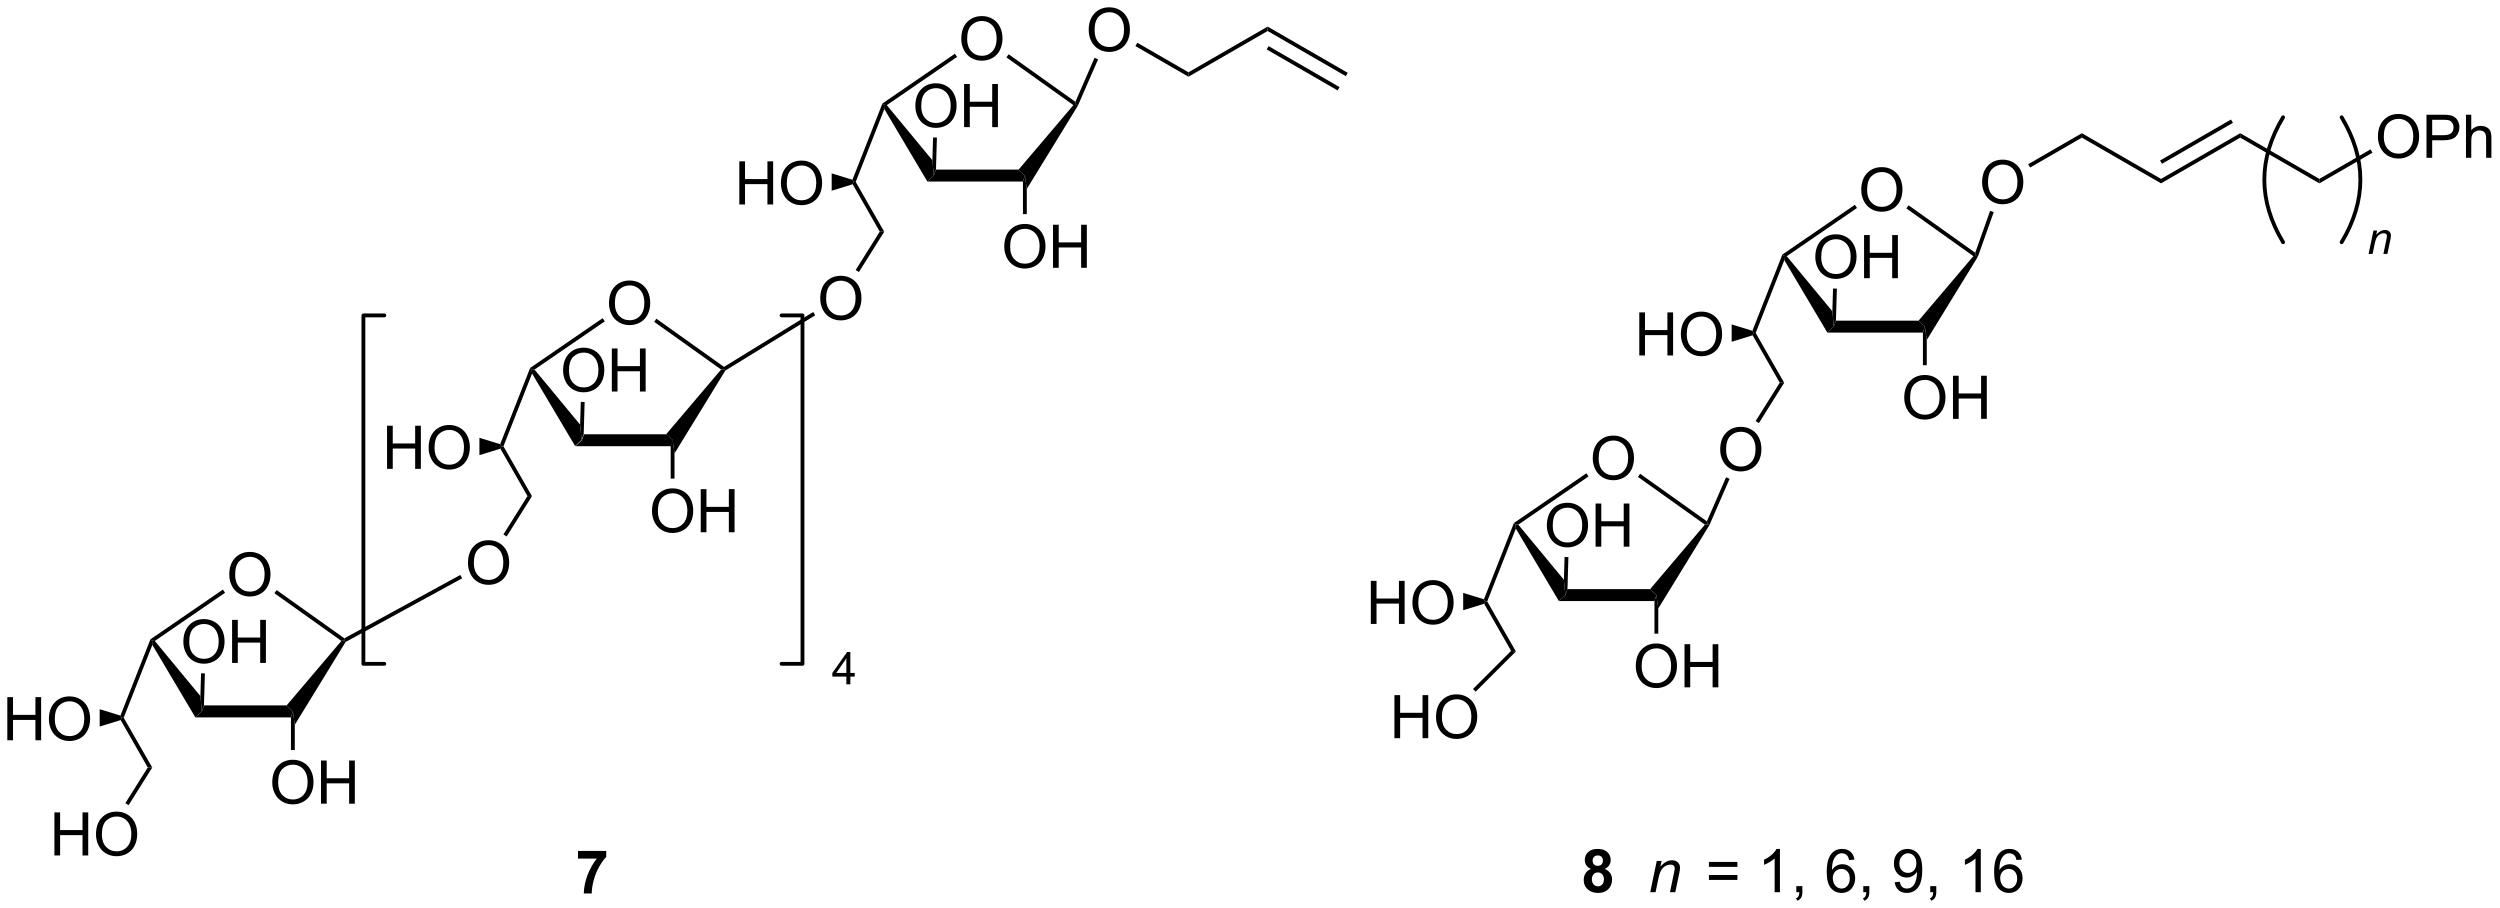 <?xml version="1.0" encoding="UTF-8"?>
<!DOCTYPE svg PUBLIC '-//W3C//DTD SVG 1.0//EN'
          'http://www.w3.org/TR/2001/REC-SVG-20010904/DTD/svg10.dtd'>
<svg stroke-dasharray="none" shape-rendering="auto" xmlns="http://www.w3.org/2000/svg" font-family="'Dialog'" text-rendering="auto" width="911" fill-opacity="1" color-interpolation="auto" color-rendering="auto" preserveAspectRatio="xMidYMid meet" font-size="12px" viewBox="0 0 911 331" fill="black" xmlns:xlink="http://www.w3.org/1999/xlink" stroke="black" image-rendering="auto" stroke-miterlimit="10" stroke-linecap="square" stroke-linejoin="miter" font-style="normal" stroke-width="1" height="331" stroke-dashoffset="0" font-weight="normal" stroke-opacity="1"
><!--Generated by the Batik Graphics2D SVG Generator--><defs id="genericDefs"
  /><g
  ><defs id="defs1"
    ><clipPath clipPathUnits="userSpaceOnUse" id="clipPath1"
      ><path d="M2.273 1.598 L343.715 1.598 L343.715 125.677 L2.273 125.677 L2.273 1.598 Z"
      /></clipPath
      ><clipPath clipPathUnits="userSpaceOnUse" id="clipPath2"
      ><path d="M2.228 0.9 L2.228 121.529 L334.177 121.529 L334.177 0.9 Z"
      /></clipPath
    ></defs
    ><g transform="scale(2.667,2.667) translate(-2.273,-1.598) matrix(1.029,0,0,1.029,-0.019,0.673)"
    ><path d="M78.629 60.147 L79.492 59.353 L79.77 58.559 L90.75 58.559 L91.582 59.353 L91.327 60.147 Z" stroke="none" clip-path="url(#clipPath2)"
    /></g
    ><g transform="matrix(2.743,0,0,2.743,-6.112,-2.468)"
    ><path d="M79.297 57.317 L79.492 59.353 L78.629 60.147 L72.912 50.521 L72.865 49.943 L73.239 49.996 Z" stroke="none" clip-path="url(#clipPath2)"
    /></g
    ><g transform="matrix(2.743,0,0,2.743,-6.112,-2.468)"
    ><path d="M98.027 49.99 L98.401 49.943 L98.585 50.13 L91.837 61.131 L91.582 59.353 L90.75 58.559 Z" stroke="none" clip-path="url(#clipPath2)"
    /></g
    ><g transform="matrix(2.743,0,0,2.743,-6.112,-2.468)"
    ><path d="M98.411 49.638 L98.401 49.943 L98.027 49.99 L89.129 43.653 L89.424 43.237 Z" stroke="none" clip-path="url(#clipPath2)"
    /></g
    ><g transform="matrix(2.743,0,0,2.743,-6.112,-2.468)"
    ><path d="M73.239 49.996 L72.865 49.943 L72.656 49.777 L82.284 43.169 L82.573 43.59 Z" stroke="none" clip-path="url(#clipPath2)"
    /></g
    ><g transform="matrix(2.743,0,0,2.743,-6.112,-2.468)"
    ><path d="M83.132 41.204 Q83.132 39.777 83.898 38.972 Q84.664 38.165 85.874 38.165 Q86.666 38.165 87.302 38.545 Q87.94 38.923 88.273 39.6 Q88.609 40.277 88.609 41.136 Q88.609 42.009 88.257 42.696 Q87.906 43.384 87.26 43.738 Q86.617 44.092 85.869 44.092 Q85.062 44.092 84.424 43.701 Q83.789 43.308 83.46 42.634 Q83.132 41.956 83.132 41.204 ZM83.914 41.214 Q83.914 42.251 84.468 42.847 Q85.026 43.441 85.867 43.441 Q86.721 43.441 87.273 42.839 Q87.828 42.238 87.828 41.134 Q87.828 40.433 87.591 39.912 Q87.354 39.391 86.898 39.105 Q86.445 38.816 85.877 38.816 Q85.072 38.816 84.492 39.371 Q83.914 39.923 83.914 41.214 Z" stroke="none" clip-path="url(#clipPath2)"
    /></g
    ><g transform="matrix(2.743,0,0,2.743,-6.112,-2.468)"
    ><path d="M77.032 50.129 Q77.032 48.702 77.798 47.898 Q78.563 47.09 79.774 47.09 Q80.566 47.09 81.201 47.47 Q81.839 47.848 82.173 48.525 Q82.509 49.202 82.509 50.062 Q82.509 50.934 82.157 51.621 Q81.806 52.309 81.16 52.663 Q80.516 53.017 79.769 53.017 Q78.962 53.017 78.324 52.627 Q77.688 52.233 77.36 51.559 Q77.032 50.882 77.032 50.129 ZM77.813 50.14 Q77.813 51.176 78.368 51.773 Q78.925 52.366 79.766 52.366 Q80.621 52.366 81.173 51.765 Q81.727 51.163 81.727 50.059 Q81.727 49.358 81.49 48.838 Q81.254 48.317 80.798 48.03 Q80.345 47.741 79.777 47.741 Q78.972 47.741 78.391 48.296 Q77.813 48.848 77.813 50.14 ZM83.507 52.918 L83.507 47.192 L84.265 47.192 L84.265 49.543 L87.242 49.543 L87.242 47.192 L88 47.192 L88 52.918 L87.242 52.918 L87.242 50.218 L84.265 50.218 L84.265 52.918 L83.507 52.918 Z" stroke="none" clip-path="url(#clipPath2)"
    /></g
    ><g transform="matrix(2.743,0,0,2.743,-6.112,-2.468)"
    ><path d="M79.77 58.559 L79.492 59.353 L79.297 57.317 L79.386 54.29 L79.896 54.305 Z" stroke="none" clip-path="url(#clipPath2)"
    /></g
    ><g transform="matrix(2.743,0,0,2.743,-6.112,-2.468)"
    ><path d="M72.656 49.777 L72.865 49.943 L72.912 50.521 L69.11 60.192 L68.828 60.213 L68.673 59.91 Z" stroke="none" clip-path="url(#clipPath2)"
    /></g
    ><g transform="matrix(2.743,0,0,2.743,-6.112,-2.468)"
    ><path d="M68.702 60.507 L68.828 60.213 L69.11 60.192 L72.898 66.812 L72.303 66.8 Z" stroke="none" clip-path="url(#clipPath2)"
    /></g
    ><g transform="matrix(2.743,0,0,2.743,-6.112,-2.468)"
    ><path d="M53.647 63.188 L53.647 57.461 L54.405 57.461 L54.405 59.813 L57.381 59.813 L57.381 57.461 L58.139 57.461 L58.139 63.188 L57.381 63.188 L57.381 60.487 L54.405 60.487 L54.405 63.188 L53.647 63.188 ZM59.172 60.399 Q59.172 58.972 59.937 58.167 Q60.703 57.36 61.914 57.36 Q62.706 57.36 63.341 57.74 Q63.979 58.117 64.312 58.795 Q64.648 59.472 64.648 60.331 Q64.648 61.203 64.297 61.891 Q63.945 62.578 63.299 62.933 Q62.656 63.287 61.909 63.287 Q61.101 63.287 60.463 62.896 Q59.828 62.503 59.5 61.828 Q59.172 61.151 59.172 60.399 ZM59.953 60.409 Q59.953 61.446 60.508 62.042 Q61.065 62.636 61.906 62.636 Q62.76 62.636 63.312 62.034 Q63.867 61.433 63.867 60.328 Q63.867 59.628 63.63 59.107 Q63.393 58.586 62.937 58.3 Q62.484 58.011 61.916 58.011 Q61.112 58.011 60.531 58.565 Q59.953 59.117 59.953 60.409 Z" stroke="none" clip-path="url(#clipPath2)"
    /></g
    ><g transform="matrix(2.743,0,0,2.743,-6.112,-2.468)"
    ><path d="M88.845 68.818 Q88.845 67.391 89.61 66.586 Q90.376 65.779 91.587 65.779 Q92.379 65.779 93.014 66.159 Q93.652 66.537 93.985 67.214 Q94.321 67.891 94.321 68.75 Q94.321 69.622 93.97 70.31 Q93.618 70.997 92.972 71.352 Q92.329 71.706 91.582 71.706 Q90.774 71.706 90.136 71.315 Q89.501 70.922 89.173 70.247 Q88.845 69.57 88.845 68.818 ZM89.626 68.828 Q89.626 69.865 90.181 70.461 Q90.738 71.055 91.579 71.055 Q92.433 71.055 92.985 70.453 Q93.54 69.852 93.54 68.747 Q93.54 68.047 93.303 67.526 Q93.066 67.005 92.61 66.719 Q92.157 66.43 91.59 66.43 Q90.785 66.43 90.204 66.984 Q89.626 67.537 89.626 68.828 ZM95.32 71.607 L95.32 65.88 L96.078 65.88 L96.078 68.232 L99.054 68.232 L99.054 65.88 L99.812 65.88 L99.812 71.607 L99.054 71.607 L99.054 68.906 L96.078 68.906 L96.078 71.607 L95.32 71.607 Z" stroke="none" clip-path="url(#clipPath2)"
    /></g
    ><g transform="matrix(2.743,0,0,2.743,-6.112,-2.468)"
    ><path d="M91.327 60.147 L91.582 59.353 L91.837 61.131 L91.837 64.478 L91.327 64.478 Z" stroke="none" clip-path="url(#clipPath2)"
    /></g
    ><g transform="matrix(2.743,0,0,2.743,-6.112,-2.468)"
    ><path d="M68.673 59.91 L68.828 60.213 L68.702 60.507 L65.917 61.364 L65.917 59.062 Z" stroke="none" clip-path="url(#clipPath2)"
    /></g
    ><g transform="matrix(2.743,0,0,2.743,-6.112,-2.468)"
    ><path d="M64.396 75.705 Q64.396 74.278 65.162 73.473 Q65.927 72.666 67.138 72.666 Q67.93 72.666 68.566 73.046 Q69.204 73.424 69.537 74.101 Q69.873 74.778 69.873 75.637 Q69.873 76.51 69.521 77.197 Q69.17 77.885 68.524 78.239 Q67.881 78.593 67.133 78.593 Q66.326 78.593 65.688 78.202 Q65.052 77.809 64.724 77.135 Q64.396 76.457 64.396 75.705 ZM65.177 75.715 Q65.177 76.752 65.732 77.348 Q66.29 77.942 67.131 77.942 Q67.985 77.942 68.537 77.34 Q69.091 76.739 69.091 75.635 Q69.091 74.934 68.855 74.413 Q68.618 73.892 68.162 73.606 Q67.709 73.317 67.141 73.317 Q66.336 73.317 65.756 73.871 Q65.177 74.424 65.177 75.715 Z" stroke="none" clip-path="url(#clipPath2)"
    /></g
    ><g transform="matrix(2.743,0,0,2.743,-6.112,-2.468)"
    ><path d="M72.303 66.8 L72.898 66.812 L69.537 72.168 L69.105 71.897 Z" stroke="none" clip-path="url(#clipPath2)"
    /></g
    ><g transform="matrix(2.743,0,0,2.743,-6.112,-2.468)"
    ><path d="M28.182 96.201 L29.045 95.407 L29.324 94.613 L40.304 94.613 L41.135 95.407 L40.88 96.201 Z" stroke="none" clip-path="url(#clipPath2)"
    /></g
    ><g transform="matrix(2.743,0,0,2.743,-6.112,-2.468)"
    ><path d="M28.85 93.371 L29.045 95.407 L28.182 96.201 L22.466 86.575 L22.419 85.998 L22.793 86.05 Z" stroke="none" clip-path="url(#clipPath2)"
    /></g
    ><g transform="matrix(2.743,0,0,2.743,-6.112,-2.468)"
    ><path d="M47.581 86.045 L47.955 85.998 L48.135 86.19 L41.39 97.186 L41.135 95.407 L40.304 94.613 Z" stroke="none" clip-path="url(#clipPath2)"
    /></g
    ><g transform="matrix(2.743,0,0,2.743,-6.112,-2.468)"
    ><path d="M47.972 85.697 L47.955 85.998 L47.581 86.045 L38.682 79.707 L38.978 79.291 Z" stroke="none" clip-path="url(#clipPath2)"
    /></g
    ><g transform="matrix(2.743,0,0,2.743,-6.112,-2.468)"
    ><path d="M22.793 86.05 L22.419 85.998 L22.21 85.832 L31.838 79.223 L32.127 79.644 Z" stroke="none" clip-path="url(#clipPath2)"
    /></g
    ><g transform="matrix(2.743,0,0,2.743,-6.112,-2.468)"
    ><path d="M32.686 77.258 Q32.686 75.831 33.452 75.026 Q34.217 74.219 35.428 74.219 Q36.22 74.219 36.855 74.599 Q37.493 74.977 37.827 75.654 Q38.163 76.331 38.163 77.191 Q38.163 78.063 37.811 78.75 Q37.459 79.438 36.813 79.792 Q36.17 80.146 35.423 80.146 Q34.616 80.146 33.978 79.756 Q33.342 79.362 33.014 78.688 Q32.686 78.011 32.686 77.258 ZM33.467 77.269 Q33.467 78.305 34.022 78.901 Q34.579 79.495 35.42 79.495 Q36.275 79.495 36.827 78.894 Q37.381 78.292 37.381 77.188 Q37.381 76.487 37.144 75.967 Q36.907 75.446 36.452 75.159 Q35.998 74.87 35.431 74.87 Q34.626 74.87 34.045 75.425 Q33.467 75.977 33.467 77.269 Z" stroke="none" clip-path="url(#clipPath2)"
    /></g
    ><g transform="matrix(2.743,0,0,2.743,-6.112,-2.468)"
    ><path d="M26.586 86.183 Q26.586 84.757 27.351 83.952 Q28.117 83.144 29.328 83.144 Q30.12 83.144 30.755 83.525 Q31.393 83.902 31.726 84.579 Q32.062 85.257 32.062 86.116 Q32.062 86.988 31.711 87.676 Q31.359 88.363 30.713 88.717 Q30.07 89.072 29.323 89.072 Q28.515 89.072 27.877 88.681 Q27.242 88.288 26.914 87.613 Q26.586 86.936 26.586 86.183 ZM27.367 86.194 Q27.367 87.23 27.922 87.827 Q28.479 88.421 29.32 88.421 Q30.174 88.421 30.726 87.819 Q31.281 87.217 31.281 86.113 Q31.281 85.413 31.044 84.892 Q30.807 84.371 30.351 84.085 Q29.898 83.796 29.331 83.796 Q28.526 83.796 27.945 84.35 Q27.367 84.902 27.367 86.194 ZM33.061 88.973 L33.061 83.246 L33.819 83.246 L33.819 85.598 L36.795 85.598 L36.795 83.246 L37.553 83.246 L37.553 88.973 L36.795 88.973 L36.795 86.272 L33.819 86.272 L33.819 88.973 L33.061 88.973 Z" stroke="none" clip-path="url(#clipPath2)"
    /></g
    ><g transform="matrix(2.743,0,0,2.743,-6.112,-2.468)"
    ><path d="M29.324 94.613 L29.045 95.407 L28.85 93.371 L28.939 90.344 L29.449 90.359 Z" stroke="none" clip-path="url(#clipPath2)"
    /></g
    ><g transform="matrix(2.743,0,0,2.743,-6.112,-2.468)"
    ><path d="M22.21 85.832 L22.419 85.998 L22.466 86.575 L18.663 96.246 L18.381 96.267 L18.226 95.964 Z" stroke="none" clip-path="url(#clipPath2)"
    /></g
    ><g transform="matrix(2.743,0,0,2.743,-6.112,-2.468)"
    ><path d="M18.256 96.561 L18.381 96.267 L18.663 96.246 L22.452 102.866 L21.857 102.854 Z" stroke="none" clip-path="url(#clipPath2)"
    /></g
    ><g transform="matrix(2.743,0,0,2.743,-6.112,-2.468)"
    ><path d="M3.2 99.242 L3.2 93.516 L3.958 93.516 L3.958 95.867 L6.935 95.867 L6.935 93.516 L7.693 93.516 L7.693 99.242 L6.935 99.242 L6.935 96.542 L3.958 96.542 L3.958 99.242 L3.2 99.242 ZM8.725 96.453 Q8.725 95.026 9.491 94.221 Q10.257 93.414 11.467 93.414 Q12.259 93.414 12.895 93.794 Q13.533 94.172 13.866 94.849 Q14.202 95.526 14.202 96.385 Q14.202 97.258 13.85 97.945 Q13.499 98.633 12.853 98.987 Q12.21 99.341 11.462 99.341 Q10.655 99.341 10.017 98.95 Q9.382 98.557 9.053 97.883 Q8.725 97.206 8.725 96.453 ZM9.507 96.463 Q9.507 97.5 10.061 98.096 Q10.618 98.69 11.46 98.69 Q12.314 98.69 12.866 98.088 Q13.421 97.487 13.421 96.383 Q13.421 95.682 13.184 95.161 Q12.947 94.641 12.491 94.354 Q12.038 94.065 11.47 94.065 Q10.665 94.065 10.085 94.62 Q9.507 95.172 9.507 96.463 Z" stroke="none" clip-path="url(#clipPath2)"
    /></g
    ><g transform="matrix(2.743,0,0,2.743,-6.112,-2.468)"
    ><path d="M38.398 104.872 Q38.398 103.445 39.164 102.64 Q39.93 101.833 41.141 101.833 Q41.932 101.833 42.568 102.213 Q43.206 102.591 43.539 103.268 Q43.875 103.945 43.875 104.804 Q43.875 105.677 43.523 106.364 Q43.172 107.052 42.526 107.406 Q41.883 107.76 41.135 107.76 Q40.328 107.76 39.69 107.369 Q39.055 106.976 38.726 106.302 Q38.398 105.624 38.398 104.872 ZM39.18 104.882 Q39.18 105.919 39.734 106.515 Q40.291 107.109 41.133 107.109 Q41.987 107.109 42.539 106.507 Q43.094 105.906 43.094 104.802 Q43.094 104.101 42.857 103.58 Q42.62 103.059 42.164 102.773 Q41.711 102.484 41.143 102.484 Q40.338 102.484 39.758 103.039 Q39.18 103.591 39.18 104.882 ZM44.874 107.661 L44.874 101.934 L45.631 101.934 L45.631 104.286 L48.608 104.286 L48.608 101.934 L49.366 101.934 L49.366 107.661 L48.608 107.661 L48.608 104.96 L45.631 104.96 L45.631 107.661 L44.874 107.661 Z" stroke="none" clip-path="url(#clipPath2)"
    /></g
    ><g transform="matrix(2.743,0,0,2.743,-6.112,-2.468)"
    ><path d="M40.88 96.201 L41.135 95.407 L41.39 97.186 L41.39 100.532 L40.88 100.532 Z" stroke="none" clip-path="url(#clipPath2)"
    /></g
    ><g transform="matrix(2.743,0,0,2.743,-6.112,-2.468)"
    ><path d="M18.226 95.964 L18.381 96.267 L18.256 96.561 L15.471 97.418 L15.471 95.116 Z" stroke="none" clip-path="url(#clipPath2)"
    /></g
    ><g transform="matrix(2.743,0,0,2.743,-6.112,-2.468)"
    ><path d="M9.456 114.548 L9.456 108.822 L10.214 108.822 L10.214 111.173 L13.191 111.173 L13.191 108.822 L13.948 108.822 L13.948 114.548 L13.191 114.548 L13.191 111.848 L10.214 111.848 L10.214 114.548 L9.456 114.548 ZM14.981 111.759 Q14.981 110.332 15.747 109.527 Q16.512 108.72 17.723 108.72 Q18.515 108.72 19.15 109.1 Q19.788 109.478 20.122 110.155 Q20.458 110.832 20.458 111.691 Q20.458 112.564 20.106 113.251 Q19.755 113.939 19.109 114.293 Q18.465 114.647 17.718 114.647 Q16.911 114.647 16.273 114.257 Q15.637 113.863 15.309 113.189 Q14.981 112.512 14.981 111.759 ZM15.762 111.77 Q15.762 112.806 16.317 113.402 Q16.874 113.996 17.715 113.996 Q18.57 113.996 19.122 113.395 Q19.676 112.793 19.676 111.689 Q19.676 110.988 19.439 110.468 Q19.202 109.947 18.747 109.66 Q18.294 109.371 17.726 109.371 Q16.921 109.371 16.34 109.926 Q15.762 110.478 15.762 111.77 Z" stroke="none" clip-path="url(#clipPath2)"
    /></g
    ><g transform="matrix(2.743,0,0,2.743,-6.112,-2.468)"
    ><path d="M21.857 102.854 L22.452 102.866 L19.313 107.868 L18.881 107.597 Z" stroke="none" clip-path="url(#clipPath2)"
    /></g
    ><g transform="matrix(2.743,0,0,2.743,-6.112,-2.468)"
    ><path d="M48.135 86.19 L47.955 85.998 L47.972 85.697 L63.375 77.281 L63.62 77.729 Z" stroke="none" clip-path="url(#clipPath2)"
    /></g
    ><g transform="matrix(2.743,0,0,2.743,-6.112,-2.468)"
    ><path d="M79.014 114.963 L79.014 113.945 L82.766 113.945 L82.766 114.742 Q82.303 115.198 81.821 116.054 Q81.342 116.908 81.09 117.872 Q80.837 118.835 80.842 119.593 L79.782 119.593 Q79.811 118.406 80.272 117.171 Q80.735 115.937 81.509 114.963 L79.014 114.963 Z" stroke="none" clip-path="url(#clipPath2)"
    /></g
    ><g transform="matrix(2.743,0,0,2.743,-6.112,-2.468)"
    ><path d="M146.859 4.911 Q146.859 3.484 147.625 2.679 Q148.391 1.872 149.601 1.872 Q150.393 1.872 151.029 2.252 Q151.667 2.63 152 3.307 Q152.336 3.984 152.336 4.843 Q152.336 5.716 151.984 6.403 Q151.633 7.091 150.987 7.445 Q150.344 7.799 149.596 7.799 Q148.789 7.799 148.151 7.408 Q147.516 7.015 147.187 6.341 Q146.859 5.664 146.859 4.911 ZM147.641 4.921 Q147.641 5.958 148.195 6.554 Q148.752 7.148 149.594 7.148 Q150.448 7.148 151 6.546 Q151.555 5.945 151.555 4.841 Q151.555 4.14 151.318 3.619 Q151.081 3.099 150.625 2.812 Q150.172 2.523 149.604 2.523 Q148.799 2.523 148.219 3.078 Q147.641 3.63 147.641 4.921 Z" stroke="none" clip-path="url(#clipPath2)"
    /></g
    ><g transform="matrix(2.743,0,0,2.743,-6.112,-2.468)"
    ><path d="M125.427 25.018 L126.29 24.224 L126.568 23.431 L137.548 23.431 L138.38 24.224 L138.124 25.018 Z" stroke="none" clip-path="url(#clipPath2)"
    /></g
    ><g transform="matrix(2.743,0,0,2.743,-6.112,-2.468)"
    ><path d="M126.094 22.189 L126.29 24.224 L125.427 25.018 L119.71 15.392 L119.663 14.815 L120.037 14.868 Z" stroke="none" clip-path="url(#clipPath2)"
    /></g
    ><g transform="matrix(2.743,0,0,2.743,-6.112,-2.468)"
    ><path d="M144.825 14.862 L145.199 14.815 L145.428 14.928 L138.635 26.003 L138.38 24.224 L137.548 23.431 Z" stroke="none" clip-path="url(#clipPath2)"
    /></g
    ><g transform="matrix(2.743,0,0,2.743,-6.112,-2.468)"
    ><path d="M145.091 14.425 L145.199 14.815 L144.825 14.862 L135.926 8.524 L136.222 8.108 Z" stroke="none" clip-path="url(#clipPath2)"
    /></g
    ><g transform="matrix(2.743,0,0,2.743,-6.112,-2.468)"
    ><path d="M120.037 14.868 L119.663 14.815 L119.454 14.649 L129.082 8.041 L129.371 8.461 Z" stroke="none" clip-path="url(#clipPath2)"
    /></g
    ><g transform="matrix(2.743,0,0,2.743,-6.112,-2.468)"
    ><path d="M129.93 6.075 Q129.93 4.648 130.696 3.844 Q131.461 3.036 132.672 3.036 Q133.464 3.036 134.099 3.417 Q134.737 3.794 135.071 4.471 Q135.407 5.148 135.407 6.008 Q135.407 6.88 135.055 7.568 Q134.704 8.255 134.058 8.609 Q133.415 8.963 132.667 8.963 Q131.86 8.963 131.222 8.573 Q130.586 8.18 130.258 7.505 Q129.93 6.828 129.93 6.075 ZM130.711 6.086 Q130.711 7.122 131.266 7.719 Q131.823 8.312 132.665 8.312 Q133.519 8.312 134.071 7.711 Q134.625 7.109 134.625 6.005 Q134.625 5.305 134.388 4.784 Q134.151 4.263 133.696 3.977 Q133.243 3.687 132.675 3.687 Q131.87 3.687 131.29 4.242 Q130.711 4.794 130.711 6.086 Z" stroke="none" clip-path="url(#clipPath2)"
    /></g
    ><g transform="matrix(2.743,0,0,2.743,-6.112,-2.468)"
    ><path d="M123.83 15.001 Q123.83 13.574 124.596 12.769 Q125.361 11.962 126.572 11.962 Q127.364 11.962 127.999 12.342 Q128.637 12.72 128.971 13.397 Q129.307 14.074 129.307 14.933 Q129.307 15.805 128.955 16.493 Q128.603 17.18 127.958 17.535 Q127.314 17.889 126.567 17.889 Q125.76 17.889 125.122 17.498 Q124.486 17.105 124.158 16.43 Q123.83 15.753 123.83 15.001 ZM124.611 15.011 Q124.611 16.048 125.166 16.644 Q125.723 17.238 126.564 17.238 Q127.419 17.238 127.971 16.636 Q128.525 16.035 128.525 14.93 Q128.525 14.23 128.288 13.709 Q128.051 13.188 127.596 12.902 Q127.142 12.613 126.575 12.613 Q125.77 12.613 125.189 13.167 Q124.611 13.72 124.611 15.011 ZM130.305 17.79 L130.305 12.063 L131.063 12.063 L131.063 14.415 L134.04 14.415 L134.04 12.063 L134.798 12.063 L134.798 17.79 L134.04 17.79 L134.04 15.089 L131.063 15.089 L131.063 17.79 L130.305 17.79 Z" stroke="none" clip-path="url(#clipPath2)"
    /></g
    ><g transform="matrix(2.743,0,0,2.743,-6.112,-2.468)"
    ><path d="M126.568 23.431 L126.29 24.224 L126.094 22.189 L126.184 19.162 L126.694 19.177 Z" stroke="none" clip-path="url(#clipPath2)"
    /></g
    ><g transform="matrix(2.743,0,0,2.743,-6.112,-2.468)"
    ><path d="M119.454 14.649 L119.663 14.815 L119.71 15.392 L115.908 25.064 L115.626 25.084 L115.471 24.782 Z" stroke="none" clip-path="url(#clipPath2)"
    /></g
    ><g transform="matrix(2.743,0,0,2.743,-6.112,-2.468)"
    ><path d="M115.5 25.378 L115.626 25.084 L115.908 25.064 L119.696 31.683 L119.101 31.671 Z" stroke="none" clip-path="url(#clipPath2)"
    /></g
    ><g transform="matrix(2.743,0,0,2.743,-6.112,-2.468)"
    ><path d="M100.445 28.059 L100.445 22.333 L101.203 22.333 L101.203 24.684 L104.179 24.684 L104.179 22.333 L104.937 22.333 L104.937 28.059 L104.179 28.059 L104.179 25.359 L101.203 25.359 L101.203 28.059 L100.445 28.059 ZM105.969 25.27 Q105.969 23.843 106.735 23.038 Q107.501 22.231 108.712 22.231 Q109.503 22.231 110.139 22.611 Q110.777 22.989 111.11 23.666 Q111.446 24.343 111.446 25.203 Q111.446 26.075 111.094 26.762 Q110.743 27.45 110.097 27.804 Q109.454 28.158 108.706 28.158 Q107.899 28.158 107.261 27.768 Q106.626 27.374 106.298 26.7 Q105.969 26.023 105.969 25.27 ZM106.751 25.281 Q106.751 26.317 107.305 26.913 Q107.863 27.507 108.704 27.507 Q109.558 27.507 110.11 26.906 Q110.665 26.304 110.665 25.2 Q110.665 24.499 110.428 23.979 Q110.191 23.458 109.735 23.171 Q109.282 22.882 108.714 22.882 Q107.91 22.882 107.329 23.437 Q106.751 23.989 106.751 25.281 Z" stroke="none" clip-path="url(#clipPath2)"
    /></g
    ><g transform="matrix(2.743,0,0,2.743,-6.112,-2.468)"
    ><path d="M135.643 33.689 Q135.643 32.262 136.408 31.457 Q137.174 30.65 138.385 30.65 Q139.176 30.65 139.812 31.03 Q140.45 31.408 140.783 32.085 Q141.119 32.762 141.119 33.621 Q141.119 34.494 140.768 35.181 Q140.416 35.869 139.77 36.223 Q139.127 36.577 138.38 36.577 Q137.572 36.577 136.934 36.187 Q136.299 35.793 135.971 35.119 Q135.643 34.442 135.643 33.689 ZM136.424 33.7 Q136.424 34.736 136.978 35.333 Q137.536 35.926 138.377 35.926 Q139.231 35.926 139.783 35.325 Q140.338 34.723 140.338 33.619 Q140.338 32.918 140.101 32.398 Q139.864 31.877 139.408 31.59 Q138.955 31.301 138.387 31.301 Q137.583 31.301 137.002 31.856 Q136.424 32.408 136.424 33.7 ZM142.118 36.478 L142.118 30.752 L142.876 30.752 L142.876 33.103 L145.852 33.103 L145.852 30.752 L146.61 30.752 L146.61 36.478 L145.852 36.478 L145.852 33.778 L142.876 33.778 L142.876 36.478 L142.118 36.478 Z" stroke="none" clip-path="url(#clipPath2)"
    /></g
    ><g transform="matrix(2.743,0,0,2.743,-6.112,-2.468)"
    ><path d="M138.124 25.018 L138.38 24.224 L138.635 26.003 L138.635 29.349 L138.124 29.349 Z" stroke="none" clip-path="url(#clipPath2)"
    /></g
    ><g transform="matrix(2.743,0,0,2.743,-6.112,-2.468)"
    ><path d="M115.471 24.782 L115.626 25.084 L115.5 25.378 L112.715 26.235 L112.715 23.933 Z" stroke="none" clip-path="url(#clipPath2)"
    /></g
    ><g transform="matrix(2.743,0,0,2.743,-6.112,-2.468)"
    ><path d="M111.194 40.576 Q111.194 39.149 111.96 38.345 Q112.725 37.537 113.936 37.537 Q114.728 37.537 115.363 37.917 Q116.001 38.295 116.335 38.972 Q116.671 39.649 116.671 40.509 Q116.671 41.381 116.319 42.069 Q115.968 42.756 115.322 43.11 Q114.678 43.464 113.931 43.464 Q113.124 43.464 112.486 43.074 Q111.85 42.681 111.522 42.006 Q111.194 41.329 111.194 40.576 ZM111.975 40.587 Q111.975 41.623 112.53 42.22 Q113.087 42.813 113.928 42.813 Q114.783 42.813 115.335 42.212 Q115.889 41.61 115.889 40.506 Q115.889 39.806 115.652 39.285 Q115.415 38.764 114.96 38.477 Q114.507 38.188 113.939 38.188 Q113.134 38.188 112.553 38.743 Q111.975 39.295 111.975 40.587 Z" stroke="none" clip-path="url(#clipPath2)"
    /></g
    ><g transform="matrix(2.743,0,0,2.743,-6.112,-2.468)"
    ><path d="M119.101 31.671 L119.696 31.683 L116.335 37.04 L115.903 36.769 Z" stroke="none" clip-path="url(#clipPath2)"
    /></g
    ><g transform="matrix(2.743,0,0,2.743,-6.112,-2.468)"
    ><path d="M145.428 14.928 L145.199 14.815 L145.091 14.425 L147.639 8.577 L148.107 8.781 Z" stroke="none" clip-path="url(#clipPath2)"
    /></g
    ><g transform="matrix(2.743,0,0,2.743,-6.112,-2.468)"
    ><path d="M153.064 7.022 L153.319 6.58 L160.113 10.502 L160.113 11.091 Z" stroke="none" clip-path="url(#clipPath2)"
    /></g
    ><g transform="matrix(2.743,0,0,2.743,-6.112,-2.468)"
    ><path d="M160.113 11.091 L160.113 10.502 L170.629 4.431 L170.629 5.02 Z" stroke="none" clip-path="url(#clipPath2)"
    /></g
    ><g transform="matrix(2.743,0,0,2.743,-6.112,-2.468)"
    ><path d="M170.629 5.02 L170.629 4.431 L181.273 10.576 L181.018 11.018 ZM170.502 7.47 L179.925 12.911 L180.18 12.469 L170.757 7.028 Z" stroke="none" clip-path="url(#clipPath2)"
    /></g
    ><g transform="matrix(2.743,0,0,2.743,-6.112,-2.468)"
    ><path d="M114.665 91.812 L114.665 90.783 L112.802 90.783 L112.802 90.3 L114.763 87.517 L115.193 87.517 L115.193 90.3 L115.773 90.3 L115.773 90.783 L115.193 90.783 L115.193 91.812 L114.665 91.812 ZM114.665 90.3 L114.665 88.363 L113.322 90.3 L114.665 90.3 Z" stroke="none" clip-path="url(#clipPath2)"
    /></g
    ><g transform="matrix(2.743,0,0,2.743,-6.112,-2.468)"
    ><path d="M98.585 50.13 L98.401 49.943 L98.411 49.638 L110.26 42.349 L110.528 42.783 Z" stroke="none" clip-path="url(#clipPath2)"
    /></g
    ><g stroke-width="0.51" transform="matrix(2.743,0,0,2.743,-6.112,-2.468)" stroke-linejoin="round" stroke-linecap="round"
    ><path fill="none" d="M106.059 89.089 L108.836 89.089 L108.836 42.801 L106.059 42.801" clip-path="url(#clipPath2)"
    /></g
    ><g stroke-width="0.51" transform="matrix(2.743,0,0,2.743,-6.112,-2.468)" stroke-linejoin="round" stroke-linecap="round"
    ><path fill="none" d="M53.281 42.801 L50.504 42.801 L50.504 89.089 L53.281 89.089" clip-path="url(#clipPath2)"
    /></g
    ><g transform="matrix(2.743,0,0,2.743,-6.112,-2.468)"
    ><path d="M244.985 45.084 L245.848 44.29 L246.127 43.497 L257.107 43.497 L257.938 44.29 L257.683 45.084 Z" stroke="none" clip-path="url(#clipPath2)"
    /></g
    ><g transform="matrix(2.743,0,0,2.743,-6.112,-2.468)"
    ><path d="M245.653 42.255 L245.848 44.29 L244.985 45.084 L239.269 35.458 L239.222 34.881 L239.595 34.934 Z" stroke="none" clip-path="url(#clipPath2)"
    /></g
    ><g transform="matrix(2.743,0,0,2.743,-6.112,-2.468)"
    ><path d="M264.384 34.928 L264.757 34.881 L264.99 34.988 L258.193 46.069 L257.938 44.29 L257.107 43.497 Z" stroke="none" clip-path="url(#clipPath2)"
    /></g
    ><g transform="matrix(2.743,0,0,2.743,-6.112,-2.468)"
    ><path d="M264.63 34.477 L264.757 34.881 L264.384 34.928 L255.485 28.59 L255.781 28.174 Z" stroke="none" clip-path="url(#clipPath2)"
    /></g
    ><g transform="matrix(2.743,0,0,2.743,-6.112,-2.468)"
    ><path d="M239.595 34.934 L239.222 34.881 L239.013 34.715 L248.641 28.107 L248.929 28.527 Z" stroke="none" clip-path="url(#clipPath2)"
    /></g
    ><g transform="matrix(2.743,0,0,2.743,-6.112,-2.468)"
    ><path d="M249.489 26.141 Q249.489 24.714 250.254 23.91 Q251.02 23.102 252.231 23.102 Q253.023 23.102 253.658 23.483 Q254.296 23.86 254.629 24.537 Q254.965 25.214 254.965 26.074 Q254.965 26.946 254.614 27.634 Q254.262 28.321 253.616 28.675 Q252.973 29.029 252.226 29.029 Q251.418 29.029 250.78 28.639 Q250.145 28.246 249.817 27.571 Q249.489 26.894 249.489 26.141 ZM250.27 26.152 Q250.27 27.188 250.825 27.785 Q251.382 28.378 252.223 28.378 Q253.077 28.378 253.629 27.777 Q254.184 27.175 254.184 26.071 Q254.184 25.371 253.947 24.85 Q253.71 24.329 253.254 24.043 Q252.801 23.753 252.233 23.753 Q251.429 23.753 250.848 24.308 Q250.27 24.86 250.27 26.152 Z" stroke="none" clip-path="url(#clipPath2)"
    /></g
    ><g transform="matrix(2.743,0,0,2.743,-6.112,-2.468)"
    ><path d="M243.388 35.067 Q243.388 33.64 244.154 32.835 Q244.92 32.028 246.131 32.028 Q246.922 32.028 247.558 32.408 Q248.196 32.785 248.529 33.463 Q248.865 34.14 248.865 34.999 Q248.865 35.871 248.513 36.559 Q248.162 37.246 247.516 37.601 Q246.873 37.955 246.125 37.955 Q245.318 37.955 244.68 37.564 Q244.045 37.171 243.717 36.496 Q243.388 35.819 243.388 35.067 ZM244.17 35.077 Q244.17 36.114 244.725 36.71 Q245.282 37.304 246.123 37.304 Q246.977 37.304 247.529 36.702 Q248.084 36.101 248.084 34.996 Q248.084 34.296 247.847 33.775 Q247.61 33.254 247.154 32.968 Q246.701 32.679 246.133 32.679 Q245.329 32.679 244.748 33.233 Q244.17 33.785 244.17 35.077 ZM249.864 37.856 L249.864 32.129 L250.622 32.129 L250.622 34.481 L253.598 34.481 L253.598 32.129 L254.356 32.129 L254.356 37.856 L253.598 37.856 L253.598 35.155 L250.622 35.155 L250.622 37.856 L249.864 37.856 Z" stroke="none" clip-path="url(#clipPath2)"
    /></g
    ><g transform="matrix(2.743,0,0,2.743,-6.112,-2.468)"
    ><path d="M246.127 43.497 L245.848 44.29 L245.653 42.255 L245.742 39.228 L246.252 39.243 Z" stroke="none" clip-path="url(#clipPath2)"
    /></g
    ><g transform="matrix(2.743,0,0,2.743,-6.112,-2.468)"
    ><path d="M239.013 34.715 L239.222 34.881 L239.269 35.458 L235.466 45.13 L235.184 45.15 L235.029 44.847 Z" stroke="none" clip-path="url(#clipPath2)"
    /></g
    ><g transform="matrix(2.743,0,0,2.743,-6.112,-2.468)"
    ><path d="M235.058 45.444 L235.184 45.15 L235.466 45.13 L239.254 51.749 L238.66 51.737 Z" stroke="none" clip-path="url(#clipPath2)"
    /></g
    ><g transform="matrix(2.743,0,0,2.743,-6.112,-2.468)"
    ><path d="M220.003 48.125 L220.003 42.399 L220.761 42.399 L220.761 44.75 L223.738 44.75 L223.738 42.399 L224.495 42.399 L224.495 48.125 L223.738 48.125 L223.738 45.425 L220.761 45.425 L220.761 48.125 L220.003 48.125 ZM225.528 45.336 Q225.528 43.909 226.294 43.105 Q227.059 42.297 228.27 42.297 Q229.062 42.297 229.697 42.677 Q230.335 43.055 230.669 43.732 Q231.005 44.409 231.005 45.269 Q231.005 46.141 230.653 46.828 Q230.301 47.516 229.656 47.87 Q229.012 48.224 228.265 48.224 Q227.458 48.224 226.82 47.834 Q226.184 47.44 225.856 46.766 Q225.528 46.089 225.528 45.336 ZM226.309 45.347 Q226.309 46.383 226.864 46.98 Q227.421 47.573 228.262 47.573 Q229.117 47.573 229.669 46.972 Q230.223 46.37 230.223 45.266 Q230.223 44.565 229.986 44.045 Q229.749 43.524 229.294 43.237 Q228.84 42.948 228.273 42.948 Q227.468 42.948 226.887 43.503 Q226.309 44.055 226.309 45.347 Z" stroke="none" clip-path="url(#clipPath2)"
    /></g
    ><g transform="matrix(2.743,0,0,2.743,-6.112,-2.468)"
    ><path d="M255.201 53.755 Q255.201 52.328 255.967 51.523 Q256.732 50.716 257.943 50.716 Q258.735 50.716 259.37 51.096 Q260.008 51.474 260.342 52.151 Q260.678 52.828 260.678 53.688 Q260.678 54.56 260.326 55.247 Q259.974 55.935 259.329 56.289 Q258.685 56.643 257.938 56.643 Q257.131 56.643 256.493 56.253 Q255.857 55.859 255.529 55.185 Q255.201 54.508 255.201 53.755 ZM255.982 53.766 Q255.982 54.802 256.537 55.398 Q257.094 55.992 257.935 55.992 Q258.79 55.992 259.342 55.391 Q259.896 54.789 259.896 53.685 Q259.896 52.984 259.659 52.464 Q259.422 51.943 258.967 51.656 Q258.514 51.367 257.946 51.367 Q257.141 51.367 256.56 51.922 Q255.982 52.474 255.982 53.766 ZM261.676 56.544 L261.676 50.818 L262.434 50.818 L262.434 53.169 L265.411 53.169 L265.411 50.818 L266.168 50.818 L266.168 56.544 L265.411 56.544 L265.411 53.844 L262.434 53.844 L262.434 56.544 L261.676 56.544 Z" stroke="none" clip-path="url(#clipPath2)"
    /></g
    ><g transform="matrix(2.743,0,0,2.743,-6.112,-2.468)"
    ><path d="M257.683 45.084 L257.938 44.29 L258.193 46.069 L258.193 49.415 L257.683 49.415 Z" stroke="none" clip-path="url(#clipPath2)"
    /></g
    ><g transform="matrix(2.743,0,0,2.743,-6.112,-2.468)"
    ><path d="M235.029 44.847 L235.184 45.15 L235.058 45.444 L232.274 46.301 L232.274 43.999 Z" stroke="none" clip-path="url(#clipPath2)"
    /></g
    ><g transform="matrix(2.743,0,0,2.743,-6.112,-2.468)"
    ><path d="M230.752 60.642 Q230.752 59.215 231.518 58.411 Q232.284 57.603 233.495 57.603 Q234.286 57.603 234.922 57.983 Q235.56 58.361 235.893 59.038 Q236.229 59.715 236.229 60.575 Q236.229 61.447 235.877 62.135 Q235.526 62.822 234.88 63.176 Q234.237 63.53 233.489 63.53 Q232.682 63.53 232.044 63.14 Q231.409 62.746 231.081 62.072 Q230.752 61.395 230.752 60.642 ZM231.534 60.653 Q231.534 61.689 232.089 62.286 Q232.646 62.879 233.487 62.879 Q234.341 62.879 234.893 62.278 Q235.448 61.676 235.448 60.572 Q235.448 59.871 235.211 59.351 Q234.974 58.83 234.518 58.543 Q234.065 58.254 233.497 58.254 Q232.693 58.254 232.112 58.809 Q231.534 59.361 231.534 60.653 Z" stroke="none" clip-path="url(#clipPath2)"
    /></g
    ><g transform="matrix(2.743,0,0,2.743,-6.112,-2.468)"
    ><path d="M238.66 51.737 L239.254 51.749 L235.893 57.106 L235.461 56.834 Z" stroke="none" clip-path="url(#clipPath2)"
    /></g
    ><g transform="matrix(2.743,0,0,2.743,-6.112,-2.468)"
    ><path d="M265.546 25.148 Q265.546 23.721 266.311 22.917 Q267.077 22.109 268.288 22.109 Q269.079 22.109 269.715 22.489 Q270.353 22.867 270.686 23.544 Q271.022 24.221 271.022 25.081 Q271.022 25.953 270.671 26.64 Q270.319 27.328 269.673 27.682 Q269.03 28.036 268.283 28.036 Q267.475 28.036 266.837 27.646 Q266.202 27.253 265.874 26.578 Q265.546 25.901 265.546 25.148 ZM266.327 25.159 Q266.327 26.195 266.882 26.792 Q267.439 27.385 268.28 27.385 Q269.134 27.385 269.686 26.784 Q270.241 26.182 270.241 25.078 Q270.241 24.378 270.004 23.857 Q269.767 23.336 269.311 23.049 Q268.858 22.76 268.29 22.76 Q267.486 22.76 266.905 23.315 Q266.327 23.867 266.327 25.159 Z" stroke="none" clip-path="url(#clipPath2)"
    /></g
    ><g transform="matrix(2.743,0,0,2.743,-6.112,-2.468)"
    ><path d="M264.99 34.988 L264.757 34.881 L264.63 34.477 L266.609 28.909 L267.09 29.08 Z" stroke="none" clip-path="url(#clipPath2)"
    /></g
    ><g transform="matrix(2.743,0,0,2.743,-6.112,-2.468)"
    ><path d="M209.32 80.749 L210.183 79.956 L210.462 79.162 L221.441 79.162 L222.273 79.956 L222.018 80.749 Z" stroke="none" clip-path="url(#clipPath2)"
    /></g
    ><g transform="matrix(2.743,0,0,2.743,-6.112,-2.468)"
    ><path d="M209.988 77.92 L210.183 79.956 L209.32 80.749 L203.603 71.124 L203.556 70.546 L203.93 70.599 Z" stroke="none" clip-path="url(#clipPath2)"
    /></g
    ><g transform="matrix(2.743,0,0,2.743,-6.112,-2.468)"
    ><path d="M228.718 70.593 L229.092 70.546 L229.321 70.659 L222.528 81.734 L222.273 79.956 L221.441 79.162 Z" stroke="none" clip-path="url(#clipPath2)"
    /></g
    ><g transform="matrix(2.743,0,0,2.743,-6.112,-2.468)"
    ><path d="M228.984 70.156 L229.092 70.546 L228.718 70.593 L219.82 64.255 L220.115 63.84 Z" stroke="none" clip-path="url(#clipPath2)"
    /></g
    ><g transform="matrix(2.743,0,0,2.743,-6.112,-2.468)"
    ><path d="M203.93 70.599 L203.556 70.546 L203.347 70.38 L212.976 63.772 L213.264 64.193 Z" stroke="none" clip-path="url(#clipPath2)"
    /></g
    ><g transform="matrix(2.743,0,0,2.743,-6.112,-2.468)"
    ><path d="M213.823 61.807 Q213.823 60.38 214.589 59.575 Q215.355 58.768 216.565 58.768 Q217.357 58.768 217.993 59.148 Q218.631 59.526 218.964 60.203 Q219.3 60.88 219.3 61.739 Q219.3 62.611 218.948 63.299 Q218.597 63.986 217.951 64.341 Q217.308 64.695 216.56 64.695 Q215.753 64.695 215.115 64.304 Q214.48 63.911 214.151 63.236 Q213.823 62.559 213.823 61.807 ZM214.605 61.817 Q214.605 62.854 215.159 63.45 Q215.717 64.044 216.558 64.044 Q217.412 64.044 217.964 63.442 Q218.519 62.841 218.519 61.736 Q218.519 61.036 218.282 60.515 Q218.045 59.994 217.589 59.708 Q217.136 59.419 216.568 59.419 Q215.763 59.419 215.183 59.973 Q214.605 60.526 214.605 61.817 Z" stroke="none" clip-path="url(#clipPath2)"
    /></g
    ><g transform="matrix(2.743,0,0,2.743,-6.112,-2.468)"
    ><path d="M207.723 70.732 Q207.723 69.305 208.489 68.5 Q209.255 67.693 210.465 67.693 Q211.257 67.693 211.893 68.073 Q212.53 68.451 212.864 69.128 Q213.2 69.805 213.2 70.664 Q213.2 71.537 212.848 72.224 Q212.497 72.912 211.851 73.266 Q211.208 73.62 210.46 73.62 Q209.653 73.62 209.015 73.229 Q208.38 72.836 208.051 72.162 Q207.723 71.485 207.723 70.732 ZM208.505 70.743 Q208.505 71.779 209.059 72.375 Q209.617 72.969 210.458 72.969 Q211.312 72.969 211.864 72.368 Q212.418 71.766 212.418 70.662 Q212.418 69.961 212.182 69.44 Q211.945 68.919 211.489 68.633 Q211.036 68.344 210.468 68.344 Q209.663 68.344 209.083 68.899 Q208.505 69.451 208.505 70.743 ZM214.198 73.521 L214.198 67.794 L214.956 67.794 L214.956 70.146 L217.933 70.146 L217.933 67.794 L218.691 67.794 L218.691 73.521 L217.933 73.521 L217.933 70.821 L214.956 70.821 L214.956 73.521 L214.198 73.521 Z" stroke="none" clip-path="url(#clipPath2)"
    /></g
    ><g transform="matrix(2.743,0,0,2.743,-6.112,-2.468)"
    ><path d="M210.462 79.162 L210.183 79.956 L209.988 77.92 L210.077 74.893 L210.587 74.908 Z" stroke="none" clip-path="url(#clipPath2)"
    /></g
    ><g transform="matrix(2.743,0,0,2.743,-6.112,-2.468)"
    ><path d="M203.347 70.38 L203.556 70.546 L203.603 71.124 L199.801 80.795 L199.519 80.816 L199.364 80.513 Z" stroke="none" clip-path="url(#clipPath2)"
    /></g
    ><g transform="matrix(2.743,0,0,2.743,-6.112,-2.468)"
    ><path d="M199.393 81.109 L199.519 80.816 L199.801 80.795 L203.61 87.451 L202.973 87.366 Z" stroke="none" clip-path="url(#clipPath2)"
    /></g
    ><g transform="matrix(2.743,0,0,2.743,-6.112,-2.468)"
    ><path d="M184.338 83.791 L184.338 78.064 L185.096 78.064 L185.096 80.416 L188.072 80.416 L188.072 78.064 L188.83 78.064 L188.83 83.791 L188.072 83.791 L188.072 81.09 L185.096 81.09 L185.096 83.791 L184.338 83.791 ZM189.863 81.001 Q189.863 79.575 190.628 78.77 Q191.394 77.963 192.605 77.963 Q193.397 77.963 194.032 78.343 Q194.67 78.72 195.003 79.397 Q195.339 80.075 195.339 80.934 Q195.339 81.806 194.988 82.494 Q194.636 83.181 193.99 83.535 Q193.347 83.89 192.6 83.89 Q191.792 83.89 191.154 83.499 Q190.519 83.106 190.191 82.431 Q189.863 81.754 189.863 81.001 ZM190.644 81.012 Q190.644 82.048 191.199 82.645 Q191.756 83.239 192.597 83.239 Q193.451 83.239 194.003 82.637 Q194.558 82.035 194.558 80.931 Q194.558 80.231 194.321 79.71 Q194.084 79.189 193.628 78.903 Q193.175 78.614 192.608 78.614 Q191.803 78.614 191.222 79.168 Q190.644 79.72 190.644 81.012 Z" stroke="none" clip-path="url(#clipPath2)"
    /></g
    ><g transform="matrix(2.743,0,0,2.743,-6.112,-2.468)"
    ><path d="M219.536 89.42 Q219.536 87.993 220.301 87.189 Q221.067 86.381 222.278 86.381 Q223.07 86.381 223.705 86.762 Q224.343 87.139 224.676 87.816 Q225.012 88.493 225.012 89.353 Q225.012 90.225 224.661 90.913 Q224.309 91.6 223.663 91.954 Q223.02 92.308 222.273 92.308 Q221.465 92.308 220.827 91.918 Q220.192 91.525 219.864 90.85 Q219.536 90.173 219.536 89.42 ZM220.317 89.431 Q220.317 90.467 220.872 91.064 Q221.429 91.657 222.27 91.657 Q223.124 91.657 223.676 91.056 Q224.231 90.454 224.231 89.35 Q224.231 88.65 223.994 88.129 Q223.757 87.608 223.301 87.322 Q222.848 87.032 222.28 87.032 Q221.476 87.032 220.895 87.587 Q220.317 88.139 220.317 89.431 ZM226.011 92.21 L226.011 86.483 L226.769 86.483 L226.769 88.835 L229.745 88.835 L229.745 86.483 L230.503 86.483 L230.503 92.21 L229.745 92.21 L229.745 89.509 L226.769 89.509 L226.769 92.21 L226.011 92.21 Z" stroke="none" clip-path="url(#clipPath2)"
    /></g
    ><g transform="matrix(2.743,0,0,2.743,-6.112,-2.468)"
    ><path d="M222.018 80.749 L222.273 79.956 L222.528 81.734 L222.528 85.081 L222.018 85.081 Z" stroke="none" clip-path="url(#clipPath2)"
    /></g
    ><g transform="matrix(2.743,0,0,2.743,-6.112,-2.468)"
    ><path d="M199.364 80.513 L199.519 80.816 L199.393 81.109 L196.608 81.966 L196.608 79.665 Z" stroke="none" clip-path="url(#clipPath2)"
    /></g
    ><g transform="matrix(2.743,0,0,2.743,-6.112,-2.468)"
    ><path d="M229.321 70.659 L229.092 70.546 L228.984 70.156 L231.532 64.308 L232 64.512 Z" stroke="none" clip-path="url(#clipPath2)"
    /></g
    ><g transform="matrix(2.743,0,0,2.743,-6.112,-2.468)"
    ><path d="M213.578 116.333 Q213.153 116.153 212.958 115.841 Q212.765 115.526 212.765 115.151 Q212.765 114.51 213.213 114.094 Q213.661 113.674 214.484 113.674 Q215.302 113.674 215.752 114.094 Q216.203 114.51 216.203 115.151 Q216.203 115.549 215.994 115.859 Q215.789 116.169 215.414 116.333 Q215.89 116.526 216.138 116.893 Q216.388 117.26 216.388 117.739 Q216.388 118.534 215.88 119.031 Q215.375 119.526 214.536 119.526 Q213.755 119.526 213.234 119.114 Q212.622 118.63 212.622 117.786 Q212.622 117.323 212.851 116.935 Q213.083 116.544 213.578 116.333 ZM213.804 115.229 Q213.804 115.557 213.989 115.742 Q214.177 115.924 214.484 115.924 Q214.797 115.924 214.984 115.739 Q215.172 115.552 215.172 115.224 Q215.172 114.916 214.987 114.731 Q214.802 114.544 214.497 114.544 Q214.179 114.544 213.992 114.731 Q213.804 114.919 213.804 115.229 ZM213.703 117.682 Q213.703 118.135 213.935 118.39 Q214.169 118.643 214.515 118.643 Q214.857 118.643 215.078 118.398 Q215.302 118.153 215.302 117.692 Q215.302 117.291 215.075 117.047 Q214.849 116.802 214.5 116.802 Q214.099 116.802 213.901 117.081 Q213.703 117.356 213.703 117.682 Z" stroke="none" clip-path="url(#clipPath2)"
    /></g
    ><g transform="matrix(2.743,0,0,2.743,-6.112,-2.468)"
    ><path d="M221.457 119.424 L222.324 115.276 L222.964 115.276 L222.814 115.997 Q223.23 115.573 223.592 115.377 Q223.957 115.182 224.337 115.182 Q224.839 115.182 225.126 115.456 Q225.415 115.729 225.415 116.185 Q225.415 116.416 225.314 116.911 L224.785 119.424 L224.079 119.424 L224.629 116.794 Q224.712 116.411 224.712 116.229 Q224.712 116.021 224.569 115.893 Q224.425 115.763 224.157 115.763 Q223.613 115.763 223.189 116.153 Q222.767 116.544 222.566 117.495 L222.165 119.424 L221.457 119.424 Z" stroke="none" clip-path="url(#clipPath2)"
    /></g
    ><g transform="matrix(2.743,0,0,2.743,-6.112,-2.468)"
    ><path d="M233.037 116.057 L229.256 116.057 L229.256 115.401 L233.037 115.401 L233.037 116.057 ZM233.037 117.794 L229.256 117.794 L229.256 117.138 L233.037 117.138 L233.037 117.794 ZM238.687 119.424 L237.984 119.424 L237.984 114.942 Q237.729 115.185 237.317 115.427 Q236.906 115.669 236.578 115.791 L236.578 115.112 Q237.166 114.833 237.606 114.44 Q238.049 114.044 238.234 113.674 L238.687 113.674 L238.687 119.424 ZM240.865 119.424 L240.865 118.622 L241.668 118.622 L241.668 119.424 Q241.668 119.867 241.511 120.138 Q241.355 120.409 241.014 120.557 L240.819 120.257 Q241.043 120.159 241.147 119.969 Q241.254 119.781 241.264 119.424 L240.865 119.424 ZM248.582 115.099 L247.881 115.153 Q247.787 114.739 247.615 114.552 Q247.332 114.252 246.912 114.252 Q246.577 114.252 246.324 114.44 Q245.99 114.682 245.798 115.148 Q245.608 115.612 245.6 116.471 Q245.855 116.083 246.222 115.896 Q246.589 115.708 246.99 115.708 Q247.694 115.708 248.189 116.226 Q248.683 116.745 248.683 117.565 Q248.683 118.104 248.449 118.567 Q248.217 119.028 247.811 119.276 Q247.405 119.523 246.889 119.523 Q246.011 119.523 245.457 118.877 Q244.902 118.229 244.902 116.745 Q244.902 115.083 245.514 114.331 Q246.05 113.674 246.957 113.674 Q247.631 113.674 248.064 114.054 Q248.496 114.432 248.582 115.099 ZM245.709 117.567 Q245.709 117.932 245.863 118.265 Q246.019 118.596 246.295 118.771 Q246.574 118.942 246.879 118.942 Q247.324 118.942 247.644 118.583 Q247.964 118.224 247.964 117.606 Q247.964 117.013 247.647 116.672 Q247.332 116.331 246.85 116.331 Q246.373 116.331 246.04 116.672 Q245.709 117.013 245.709 117.567 ZM249.76 119.424 L249.76 118.622 L250.562 118.622 L250.562 119.424 Q250.562 119.867 250.406 120.138 Q250.25 120.409 249.909 120.557 L249.713 120.257 Q249.937 120.159 250.041 119.969 Q250.148 119.781 250.159 119.424 L249.76 119.424 ZM253.932 118.099 L254.609 118.036 Q254.695 118.513 254.937 118.729 Q255.179 118.942 255.557 118.942 Q255.882 118.942 256.125 118.794 Q256.369 118.646 256.526 118.398 Q256.682 118.151 256.786 117.729 Q256.893 117.307 256.893 116.87 Q256.893 116.823 256.89 116.729 Q256.679 117.065 256.312 117.273 Q255.948 117.481 255.523 117.481 Q254.812 117.481 254.32 116.966 Q253.828 116.45 253.828 115.606 Q253.828 114.737 254.341 114.206 Q254.854 113.674 255.627 113.674 Q256.187 113.674 256.648 113.976 Q257.112 114.276 257.351 114.833 Q257.593 115.388 257.593 116.442 Q257.593 117.541 257.354 118.192 Q257.117 118.841 256.646 119.182 Q256.174 119.523 255.541 119.523 Q254.869 119.523 254.442 119.151 Q254.018 118.776 253.932 118.099 ZM256.812 115.573 Q256.812 114.966 256.489 114.612 Q256.166 114.255 255.713 114.255 Q255.244 114.255 254.895 114.638 Q254.549 115.021 254.549 115.63 Q254.549 116.177 254.88 116.521 Q255.211 116.862 255.695 116.862 Q256.182 116.862 256.497 116.521 Q256.812 116.177 256.812 115.573 ZM258.655 119.424 L258.655 118.622 L259.457 118.622 L259.457 119.424 Q259.457 119.867 259.3 120.138 Q259.144 120.409 258.803 120.557 L258.608 120.257 Q258.832 120.159 258.936 119.969 Q259.043 119.781 259.053 119.424 L258.655 119.424 ZM265.371 119.424 L264.668 119.424 L264.668 114.942 Q264.412 115.185 264.001 115.427 Q263.589 115.669 263.261 115.791 L263.261 115.112 Q263.85 114.833 264.29 114.44 Q264.733 114.044 264.918 113.674 L265.371 113.674 L265.371 119.424 ZM270.82 115.099 L270.119 115.153 Q270.026 114.739 269.854 114.552 Q269.57 114.252 269.151 114.252 Q268.815 114.252 268.562 114.44 Q268.229 114.682 268.036 115.148 Q267.846 115.612 267.838 116.471 Q268.093 116.083 268.461 115.896 Q268.828 115.708 269.229 115.708 Q269.932 115.708 270.427 116.226 Q270.921 116.745 270.921 117.565 Q270.921 118.104 270.687 118.567 Q270.455 119.028 270.049 119.276 Q269.643 119.523 269.127 119.523 Q268.25 119.523 267.695 118.877 Q267.14 118.229 267.14 116.745 Q267.14 115.083 267.752 114.331 Q268.289 113.674 269.195 113.674 Q269.869 113.674 270.302 114.054 Q270.734 114.432 270.82 115.099 ZM267.948 117.567 Q267.948 117.932 268.101 118.265 Q268.257 118.596 268.534 118.771 Q268.812 118.942 269.117 118.942 Q269.562 118.942 269.882 118.583 Q270.203 118.224 270.203 117.606 Q270.203 117.013 269.885 116.672 Q269.57 116.331 269.088 116.331 Q268.612 116.331 268.278 116.672 Q267.948 117.013 267.948 117.567 Z" stroke="none" clip-path="url(#clipPath2)"
    /></g
    ><g transform="matrix(2.743,0,0,2.743,-6.112,-2.468)"
    ><path d="M187.474 98.97 L187.474 93.244 L188.232 93.244 L188.232 95.595 L191.209 95.595 L191.209 93.244 L191.967 93.244 L191.967 98.97 L191.209 98.97 L191.209 96.27 L188.232 96.27 L188.232 98.97 L187.474 98.97 ZM192.999 96.181 Q192.999 94.754 193.765 93.95 Q194.53 93.142 195.741 93.142 Q196.533 93.142 197.168 93.522 Q197.806 93.9 198.14 94.577 Q198.476 95.254 198.476 96.114 Q198.476 96.986 198.124 97.673 Q197.773 98.361 197.127 98.715 Q196.483 99.069 195.736 99.069 Q194.929 99.069 194.291 98.679 Q193.655 98.285 193.327 97.611 Q192.999 96.934 192.999 96.181 ZM193.78 96.192 Q193.78 97.228 194.335 97.825 Q194.892 98.418 195.733 98.418 Q196.588 98.418 197.14 97.817 Q197.695 97.215 197.695 96.111 Q197.695 95.41 197.458 94.89 Q197.22 94.369 196.765 94.082 Q196.312 93.793 195.744 93.793 Q194.939 93.793 194.358 94.348 Q193.78 94.9 193.78 96.192 Z" stroke="none" clip-path="url(#clipPath2)"
    /></g
    ><g transform="matrix(2.743,0,0,2.743,-6.112,-2.468)"
    ><path d="M202.973 87.366 L203.61 87.451 L198.271 92.79 L197.911 92.429 Z" stroke="none" clip-path="url(#clipPath2)"
    /></g
    ><g transform="matrix(2.743,0,0,2.743,-6.112,-2.468)"
    ><path d="M271.921 23.157 L271.665 22.715 L278.799 18.596 L278.799 19.185 Z" stroke="none" clip-path="url(#clipPath2)"
    /></g
    ><g transform="matrix(2.743,0,0,2.743,-6.112,-2.468)"
    ><path d="M278.799 19.185 L278.799 18.596 L289.315 24.668 L289.315 25.257 Z" stroke="none" clip-path="url(#clipPath2)"
    /></g
    ><g transform="matrix(2.743,0,0,2.743,-6.112,-2.468)"
    ><path d="M289.315 25.257 L289.315 24.668 L299.832 18.596 L299.832 19.185 ZM289.443 22.659 L298.867 17.219 L298.611 16.777 L289.188 22.218 Z" stroke="none" clip-path="url(#clipPath2)"
    /></g
    ><g transform="matrix(2.743,0,0,2.743,-6.112,-2.468)"
    ><path d="M299.832 19.185 L299.832 18.596 L310.349 24.668 L310.349 25.257 Z" stroke="none" clip-path="url(#clipPath2)"
    /></g
    ><g transform="matrix(2.743,0,0,2.743,-6.112,-2.468)"
    ><path d="M318.128 19.077 Q318.128 17.65 318.894 16.845 Q319.659 16.038 320.87 16.038 Q321.662 16.038 322.297 16.418 Q322.935 16.795 323.269 17.473 Q323.605 18.15 323.605 19.009 Q323.605 19.881 323.253 20.569 Q322.901 21.256 322.256 21.61 Q321.612 21.965 320.865 21.965 Q320.058 21.965 319.42 21.574 Q318.784 21.181 318.456 20.506 Q318.128 19.829 318.128 19.077 ZM318.909 19.087 Q318.909 20.123 319.464 20.72 Q320.021 21.314 320.862 21.314 Q321.717 21.314 322.269 20.712 Q322.823 20.11 322.823 19.006 Q322.823 18.306 322.586 17.785 Q322.349 17.264 321.894 16.978 Q321.44 16.689 320.873 16.689 Q320.068 16.689 319.487 17.243 Q318.909 17.795 318.909 19.087 ZM324.58 21.866 L324.58 16.139 L326.741 16.139 Q327.312 16.139 327.611 16.194 Q328.033 16.264 328.317 16.462 Q328.603 16.657 328.778 17.014 Q328.952 17.368 328.952 17.795 Q328.952 18.525 328.486 19.032 Q328.023 19.538 326.806 19.538 L325.338 19.538 L325.338 21.866 L324.58 21.866 ZM325.338 18.86 L326.819 18.86 Q327.554 18.86 327.861 18.587 Q328.171 18.314 328.171 17.819 Q328.171 17.459 327.989 17.204 Q327.806 16.946 327.51 16.866 Q327.319 16.814 326.804 16.814 L325.338 16.814 L325.338 18.86 ZM329.827 21.866 L329.827 16.139 L330.53 16.139 L330.53 18.194 Q331.023 17.623 331.773 17.623 Q332.233 17.623 332.572 17.806 Q332.913 17.985 333.059 18.306 Q333.205 18.626 333.205 19.235 L333.205 21.866 L332.502 21.866 L332.502 19.235 Q332.502 18.709 332.273 18.47 Q332.046 18.228 331.627 18.228 Q331.314 18.228 331.038 18.392 Q330.765 18.553 330.648 18.832 Q330.53 19.108 330.53 19.595 L330.53 21.866 L329.827 21.866 Z" stroke="none" clip-path="url(#clipPath2)"
    /></g
    ><g transform="matrix(2.743,0,0,2.743,-6.112,-2.468)"
    ><path d="M310.349 25.257 L310.349 24.668 L317.147 20.743 L317.402 21.185 Z" stroke="none" clip-path="url(#clipPath2)"
    /></g
    ><g stroke-width="0.51" transform="matrix(2.743,0,0,2.743,-6.112,-2.468)" stroke-linejoin="round" stroke-linecap="round"
    ><path fill="none" d="M313.308 33.077 Q318.287 24.778 313.308 16.48" clip-path="url(#clipPath2)"
    /></g
    ><g stroke-width="0.51" transform="matrix(2.743,0,0,2.743,-6.112,-2.468)" stroke-linejoin="round" stroke-linecap="round"
    ><path fill="none" d="M305.529 16.48 Q300.55 24.778 305.529 33.077" clip-path="url(#clipPath2)"
    /></g
    ><g transform="matrix(2.743,0,0,2.743,-6.112,-2.468)"
    ><path d="M316.889 34.632 L317.539 31.521 L318.02 31.521 L317.907 32.062 Q318.219 31.744 318.491 31.597 Q318.764 31.451 319.049 31.451 Q319.426 31.451 319.641 31.656 Q319.858 31.861 319.858 32.203 Q319.858 32.377 319.782 32.748 L319.385 34.632 L318.856 34.632 L319.268 32.66 Q319.33 32.373 319.33 32.236 Q319.33 32.08 319.223 31.984 Q319.116 31.886 318.914 31.886 Q318.506 31.886 318.188 32.179 Q317.871 32.472 317.721 33.185 L317.42 34.632 L316.889 34.632 Z" stroke="none" clip-path="url(#clipPath2)"
    /></g
  ></g
></svg
>
